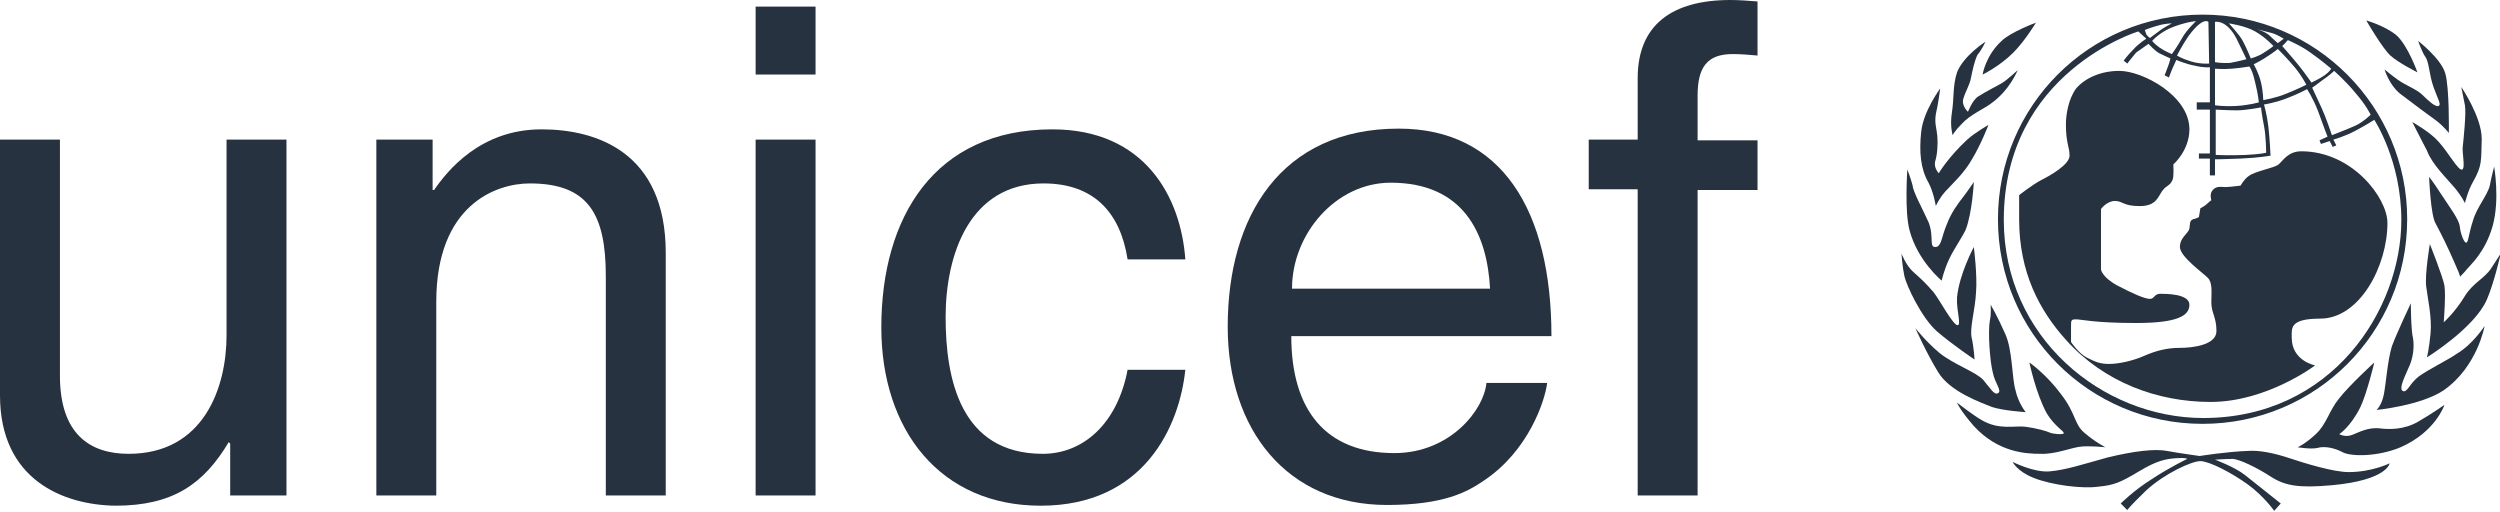 <?xml version="1.0" encoding="utf-8"?>
<!-- Generator: Adobe Illustrator 25.2.0, SVG Export Plug-In . SVG Version: 6.00 Build 0)  -->
<svg version="1.1" id="Capa_1" xmlns="http://www.w3.org/2000/svg" xmlns:xlink="http://www.w3.org/1999/xlink" x="0px" y="0px"
	 viewBox="0 0 342.1 70.1" style="enable-background:new 0 0 342.1 70.1;" xml:space="preserve">
<style type="text/css">
	.st0{fill:#273240;}
	.st1{fill:#273240;stroke:#000000;stroke-width:0.817;}
</style>
<g>
	<path class="st0" d="M314.4,61.2c0,0,1-0.4,2.5-1.8c1.5-1.4,1.8-3.2,3.2-4.9c1.5-1.9,4.8-4.9,4.8-4.9s-1,4.2-1.9,6.1
		c-1.4,2.8-2.9,3.7-2.9,3.7s0.8,0.5,1.8,0.1c1-0.4,2.1-1,3.6-0.9c1.5,0.2,3.5,0.2,5.4-0.9c1.9-1.1,3.6-2.3,3.6-2.3s-1.2,3.7-6,5.8
		c-3.1,1.3-6.7,1.3-7.9,0.7c-1.1-0.6-2.5-0.9-3.5-0.6C316.2,61.5,314.4,61.2,314.4,61.2"/>
	<path class="st0" d="M329.9,41.5c0,0,0,3.6,0.3,4.8c0.2,1.2,0,2.8-0.6,4c-0.5,1.2-1.4,2.9-0.8,3.2c0.6,0.3,0.9-1,2.2-2
		c1.4-1,3.9-2.2,5.2-3.1c2.2-1.3,3.8-3.8,3.8-3.8s-1,5.6-5.6,8.8c-3.1,2.1-9.2,2.7-9.2,2.7s0.7-0.6,1-2.1c0.3-1.5,0.5-4.6,1.1-6.6
		C328,45.5,329.9,41.5,329.9,41.5"/>
	<path class="st0" d="M332.5,33.4c0,0,1.8,4.5,2,5.7c0.2,1.3-0.1,5-0.1,5s1.5-1.3,2.9-3.6c1.1-1.8,2.7-2.4,3.6-3.8
		c0.9-1.4,1.3-2,1.3-2s-0.9,4-1.9,6.3c-1.7,3.9-8.2,7.9-8.2,7.9s0.3-1.1,0.5-3.3c0.2-2.2-0.4-4.8-0.6-6.4
		C331.8,37.5,332.5,33.4,332.5,33.4"/>
	<path class="st0" d="M332.4,24.2c0,0,0.5,0.6,1.6,2.3c1.1,1.7,2.5,3.5,2.6,4.5c0.1,1,0.6,2.3,0.9,2.2c0.3-0.1,0.3-1.2,0.9-3
		c0.5-1.8,2-3.5,2.3-4.8c0.2-1.1,0.6-2.6,0.6-2.6s0.8,4.5-0.2,8.1c-1,3.6-3.1,5.4-3.5,5.9c-0.3,0.4-1,1.1-1,1.1s0.3,0.3-0.7-1.9
		c-1-2.3-1.7-3.7-2.6-5.4C332.6,29.5,332.4,24.2,332.4,24.2"/>
	<path class="st0" d="M330.1,16.7c0,0,2.5,1.4,3.6,2.7c1.3,1.4,2.7,4,3.2,3.8c0.5-0.1,0-2.3,0.1-3.1c0.1-0.9,0.5-4.7,0.3-5.7
		c-0.2-1-0.5-2.5-0.5-2.5s2.8,4.1,2.8,7.1c-0.1,3,0.1,3.6-1.2,5.9c-0.7,1.2-1.1,2.9-1.1,2.9s-0.4-0.9-1.4-2.1
		c-1-1.2-3.1-3.2-3.8-5.1C331.2,18.9,330.1,16.7,330.1,16.7"/>
	<path class="st0" d="M326.3,9.5c0,0,0.7,0.6,1.8,1.4c1.1,0.8,2.6,1.3,3.4,2.1c0.8,0.8,1.8,1.7,2.2,1.5c0.4-0.2-0.1-0.9-0.7-2.6
		c-0.6-1.7-0.6-3.4-1.1-4.1c-0.5-0.7-1-2.2-1-2.2S334,8,334.6,10c0.6,2,0.5,8.2,0.5,8.2s-0.6-0.8-1.6-1.6c-1.1-0.8-3.8-2.8-4.7-3.5
		C327,11.9,326.3,9.5,326.3,9.5"/>
	<g>
		<path class="st0" d="M323.8,2.8c0,0,2.5,0.7,4.1,2c1.6,1.4,2.9,5.1,2.9,5.1s-2.6-1.3-3.7-2.3C326,6.6,323.8,2.8,323.8,2.8"/>
		<path class="st0" d="M275.4,63.2c0,0,2.9,1.5,5.1,1.3c2.2-0.2,4.3-0.9,7.9-1.9c3.7-0.9,6.5-1.2,8.1-0.9c1.6,0.3,4.5,0.7,4.5,0.7
			s3.7-0.6,6.7-0.7c1.5-0.1,3.5,0.3,5.6,1c2.1,0.7,6,1.9,8.1,1.9c3.2,0,5.6-1.2,5.6-1.2s-0.3,2.3-7.9,3c-4.5,0.4-6.4,0.1-8.4-1.2
			c-2-1.3-4.2-2.3-5.1-2.4c-1,0-2.5,0.1-2.5,0.1s2.7,1,4.1,2.1c1.4,1.1,4.9,3.9,4.9,3.9l-0.9,1c0,0-1.4-2-3.6-3.6
			c-2.2-1.6-5.3-3.2-6.5-3.2c-1.2,0-4.9,1.7-7.4,4c-2.3,2.2-2.6,2.7-2.6,2.7l-0.9-0.9c0,0,1.8-1.8,4.2-3.3c2.4-1.6,4.9-2.8,4.9-2.8
			s-0.1-0.2-1.5-0.1c-1.4,0.1-2.6,0.3-5.1,1.8c-2.5,1.5-3.4,1.9-5.6,2.1c-2.1,0.3-6.3-0.2-8.8-1.2C276,64.5,275.4,63.2,275.4,63.2"
			/>
	</g>
	<path class="st0" d="M267.8,55.1c0,0,2.3,1.8,3.4,2.4c2.4,1.4,4.5,0.7,6,0.9c1.5,0.2,2.9,0.6,3.3,0.8c0.5,0.2,1.8,0.3,1.9,0.1
		c0.1-0.3-1.2-0.9-2.3-2.7c-1.5-2.7-2.4-7-2.4-7s2.3,1.6,4.3,4.3c2.1,2.7,1.8,4.1,3.2,5.3c1.5,1.3,2.9,2,2.9,2s-1.9-0.2-3.2-0.1
		c-1.4,0.1-3.6,1.1-5.7,1c-2,0-5.8-0.2-9.1-3.8C268.1,56,267.8,55.1,267.8,55.1"/>
	<path class="st0" d="M262.1,44.9c0,0,1.4,1.8,3.3,3.4c2,1.6,5,2.6,6,3.7c1,1.2,1.5,2.1,2,1.8c0.6-0.3-0.4-1.3-0.7-2.8
		c-0.4-1.5-0.7-5.6-0.4-7.2c0.2-0.8,0.1-2.1,0.1-2.1s0.9,1.5,2,4c1,2.2,0.9,6,1.4,7.7c0.4,1.8,1.4,3,1.4,3s-3.1-0.2-4.6-0.7
		c-1.5-0.6-5.8-2.1-7.4-4.8C263.6,48.3,262.1,44.9,262.1,44.9"/>
	<path class="st0" d="M260.2,34.7c0,0,0.6,1.6,1.6,2.5c1,0.9,1.6,1.4,2.8,2.8c0.8,1,2.7,4.6,3.3,4.5c0.5-0.1-0.2-2-0.1-3.8
		c0.3-3.2,2.3-6.9,2.3-6.9s0.5,3.9,0.3,6.2c-0.1,2.3-0.9,4.9-0.6,6.2c0.3,1.3,0.4,3,0.4,3s-3-2-5.2-3.9c-2.1-1.9-4.1-6.2-4.4-7.5
		C260.3,36.4,260.2,34.7,260.2,34.7"/>
	<path class="st0" d="M261,23.2c0,0-0.4,5.7,0.3,8.3c1.1,4.2,4.4,6.9,4.4,6.9s0.3-1.4,1-2.9c0.7-1.5,1.8-3,2.3-4.1
		c0.9-2.4,1.1-6.5,1.1-6.5s-0.8,1.2-1.5,2.1c-0.7,0.9-1.6,2.1-2.2,3.7c-0.7,1.6-0.7,3-1.5,3.1c-1,0.1-0.2-1.4-1-3.4
		c-0.9-2-2.1-4.1-2.2-5.1C261.4,24.2,261,23.2,261,23.2"/>
	<path class="st0" d="M265.5,12.1c0,0-2.3,3.1-2.6,5.9c-0.3,2.8-0.1,5.1,1,7c0.7,1.3,1,3.2,1,3.2s0.4-1,1.3-2c0.9-1,2.6-2.5,3.7-4.5
		c1.2-2,2.2-4.6,2.2-4.6s-1.8,1-2.9,2c-2.6,2.4-3.9,4.6-3.9,4.6s-0.7-0.7-0.5-1.6c0.3-0.9,0.4-2.4,0.3-3.5c-0.1-1.1-0.4-1.7-0.2-3
		C265.2,14.4,265.5,12.1,265.5,12.1"/>
	<path class="st0" d="M271.7,5.7c0,0-3,1.9-3.9,4.2c-0.6,1.8-0.4,3.6-0.7,5.5c-0.3,1.8,0.1,3.1,0.1,3.1s0.2-0.5,1.3-1.6
		c1.1-1.2,2.8-1.9,3.9-2.7c2.6-1.8,3.7-4.6,3.7-4.6s-1.5,1.4-2.2,1.8c-0.7,0.4-2.1,1.1-3.2,1.8c-0.8,0.5-1.4,2.1-1.4,2.1
		s-1-0.9-0.6-1.9c0.3-1,0.8-1.7,1-2.7c0.2-1,0.5-2.4,0.9-3.2C271.2,6.8,271.7,5.7,271.7,5.7"/>
	<path class="st0" d="M273.9,5.6c1.2-1.2,4.7-2.5,4.7-2.5s-1.5,2.5-3.1,4.1c-1.9,1.9-4.2,3-4.2,3S271.7,7.6,273.9,5.6"/>
	<path class="st0" d="M290,9.7c3.2,0,9.6,3.4,9.6,8c0,2.9-2.2,4.8-2.2,4.8s0.1,1.6-0.1,2.1c-0.4,0.9-0.8,0.7-1.4,1.5
		c-0.6,0.8-0.8,2.1-3.1,2.1c-2.3,0-2.3-0.7-3.4-0.7c-1.1,0-1.9,1.1-1.9,1.1v8.3c0,0,0.2,1.1,2.3,2.2c2.1,1.1,3.7,1.8,4.4,1.8
		c0.6,0,0.6-0.7,1.4-0.7c0.8,0,4,0,4,1.5c0,1.5-1.6,2.5-7.3,2.5c-5.7,0-7.5-0.5-8.2-0.5c-0.7,0-0.7,0.1-0.7,1c0,0.9,0,2.1,0,2.1
		s1,1.5,2.1,2.1c1.2,0.6,1.8,0.9,3.1,0.9c1.3,0,3.2-0.4,4.8-1.1c1.6-0.7,3.1-1.1,4.9-1.1c1.8,0,5-0.4,5-2.3c0-1.9-0.7-2.5-0.7-3.9
		c0-1.4,0.2-2.7-0.5-3.4c-0.7-0.7-3.8-2.9-3.8-4.2c0-1.3,1.1-1.8,1.3-2.5c0.1-0.7,0-1.1,0.5-1.3c0.5-0.1,0.8-0.3,0.8-0.3l0.2-1.2
		c0,0,0.6-0.3,0.9-0.6c0.3-0.3,0.6-0.5,0.6-0.5s-0.3-0.9,0.2-1.4c0.5-0.6,1.2-0.4,1.7-0.4c0.5,0,2.1-0.2,2.1-0.2s0.5-0.9,1.1-1.3
		c0.9-0.7,3.5-1.1,4.1-1.6c0.6-0.5,1.3-1.8,3.1-1.8c7,0,11.8,6.4,11.8,9.8c0,5.9-3.8,13.1-9.2,13.1c-4.2,0-3.9,1.3-3.9,2.6
		c0,3.2,3.2,3.8,3.2,3.8s-6.6,5-14.3,5c-7.3,0-14.6-2.7-19.8-8.5c-3.6-4-6.4-9.2-6.4-16.5c0-2.8,0-3.3,0-3.3s1.9-1.5,3.1-2.1
		c1.2-0.6,3.8-2.1,3.8-3.3c0-1.2-0.5-1.7-0.5-4.3c0-1.2,0.3-3.4,1.4-4.9C285.4,10.6,287.6,9.7,290,9.7"/>
	<path class="st0" d="M301.4,2c-15.5,0-28,12.5-28,28c0,15.5,12.5,28,28,28c15.5,0,28-12.5,28-28C329.4,14.6,316.9,2,301.4,2
		L301.4,2z M322.3,12.7c1.5,1.7,2.1,3,2.1,3s-1,1-2.1,1.5c-1.1,0.5-3.2,1.3-3.2,1.3s-0.8-2.4-1.4-3.7c-0.6-1.3-1.3-2.8-1.3-2.8
		s0.6-0.4,1.5-1.1c0.9-0.6,1.5-1.2,1.5-1.2S321.1,11.2,322.3,12.7L322.3,12.7z M313.1,5.5c0,0,1.9,0.8,3.2,1.8
		c1.3,0.9,2.7,2.1,2.7,2.1s-0.2,0.4-0.9,0.9c-0.7,0.5-1.8,1-1.8,1s-0.9-1.3-1.7-2.3c-0.8-1-2.3-2.7-2.3-2.7s0.3-0.3,0.5-0.5
		C313,5.5,313.1,5.5,313.1,5.5L313.1,5.5z M309.4,11.3c-0.3-1.3-1-2.5-1-2.5s1.2-0.6,1.9-1.1c0.8-0.5,1.4-1,1.4-1s1.3,1.3,2.3,2.5
		c1,1.2,1.6,2.4,1.6,2.4s-1.2,0.6-2.7,1.2c-1.4,0.6-3.2,0.9-3.2,0.9S309.7,12.6,309.4,11.3L309.4,11.3z M310.1,20.9
		c0,0-0.7,0.2-2.8,0.3c-2.2,0.1-4.1,0-4.1,0v-6.2c0,0,1.7,0.1,2.9,0.1c1.2,0,3.3-0.4,3.3-0.4s0.1,1,0.4,2.5
		C310.1,18.7,310.1,20.9,310.1,20.9L310.1,20.9z M310.8,4.5c0.8,0.2,1.7,0.8,1.7,0.8l-0.8,0.6c0,0-0.6-0.5-1.1-1
		c-0.6-0.6-1.8-0.9-1.8-0.9S310.1,4.3,310.8,4.5L310.8,4.5z M308.6,4.3c1.4,0.8,2.5,2,2.5,2s-0.5,0.4-1.3,0.9
		c-0.7,0.5-1.8,0.8-1.8,0.8s-0.6-1.5-1.1-2.4c-0.4-0.8-1.9-2.4-1.9-2.4S307.2,3.5,308.6,4.3L308.6,4.3z M303.1,3
		c0,0,1.5-0.4,2.9,2.2c0.7,1.4,1.4,2.9,1.4,2.9s-1.1,0.3-2.2,0.5c-1.1,0.1-2.1-0.1-2.1-0.1V3L303.1,3z M303.1,9.4c0,0,1.1,0.1,2.3,0
		c1.2-0.1,2.4-0.3,2.4-0.3s0.4,0.4,0.8,2.2c0.4,1.6,0.5,2.7,0.5,2.7s-1.3,0.4-3.1,0.5c-1.8,0.1-2.9-0.1-2.9-0.1V9.4L303.1,9.4z
		 M302.2,3l0.1,5.7c0,0-1.2,0.1-2.5-0.3c-1.3-0.4-1.9-0.8-1.9-0.8s0.7-1.4,1.6-2.7C301.5,2.2,302.2,3,302.2,3L302.2,3z M300.5,2.9
		c0,0-1.3,1.2-1.9,2.3c-0.6,1.1-1.4,2.2-1.4,2.2s-1-0.4-1.7-0.9c-0.7-0.5-1-0.9-1-0.9s1.1-1.3,3.1-2C299.6,2.9,300.5,2.9,300.5,2.9
		L300.5,2.9z M295.3,3.5c1-0.3,1.9-0.3,1.9-0.3s-1.2,0.6-1.8,1.1c-0.7,0.5-1.2,0.9-1.2,0.9s-0.3-0.2-0.5-0.5
		c-0.1-0.3-0.2-0.6-0.2-0.6S294.2,3.8,295.3,3.5L295.3,3.5z M301.5,57.2c-13.8,0-27.3-11-27.3-27.1c0-20.2,18.4-25.8,18.4-25.8
		l1.1,1c0,0-1,0.6-1.8,1.5c-0.8,0.8-1.3,1.5-1.3,1.5l0.5,0.4c0,0,0.6-0.8,1.2-1.5C293,6.7,294,6,294,6s0.9,1,1.5,1.3
		C296.1,7.6,297,8,297,8s-0.1,0.5-0.3,1c-0.2,0.6-0.5,1.3-0.5,1.3l0.6,0.3c0,0,0.4-1.1,0.6-1.5c0.2-0.4,0.4-0.9,0.4-0.9
		s1.4,0.6,2.6,0.8c1.2,0.3,2,0.2,2,0.2v4.8h-1.8V15h1.8v6h-1.5v0.7h1.5V24h0.7v-2.2c0,0,1,0,3.5-0.1c2.5-0.1,4.1-0.4,4.1-0.4
		s-0.1-2.3-0.3-4c-0.2-1.7-0.6-3-0.6-3s1.4-0.2,3-0.8c1.6-0.6,2.9-1.3,2.9-1.3s0.8,1.2,1.5,3c0.6,1.7,1.3,3.5,1.3,3.5l-1.1,0.5
		l0.2,0.5l1.2-0.4l0.4,0.8l0.5-0.2l-0.4-0.8c0,0,1.5-0.4,3-1.2c1.5-0.8,2.6-1.5,2.6-1.5s3.7,5.6,3.7,13.7
		C328.6,42.4,319.1,57.2,301.5,57.2"/>
	<path class="st0" d="M31.5,67.8v-7.1l-0.2-0.2c-3.4,5.7-7.6,8.7-15.5,8.7C8.7,69.1,0,65.7,0,54.1v-35h8.2v32.3
		c0,8,4.1,10.7,9.4,10.7C27.9,62.1,31,53,31,45.9V19.1h8.2v48.7H31.5"/>
	<path class="st0" d="M91.1,67.8h-8.2v-30c0-8.5-2.4-12.7-10.4-12.7c-4.7,0-12.8,3-12.8,16.2v26.5h-8.2V19.1h7.7V26h0.2
		c1.8-2.6,6.3-8.3,14.7-8.3c7.5,0,17,3.1,17,16.9V67.8"/>
	<path class="st0" d="M103.4,10.2V0.9h8.2v9.3H103.4L103.4,10.2z M111.6,67.8h-8.2V19.1h8.2V67.8"/>
	<path class="st0" d="M154.3,35.5c-1-6.5-4.7-10.4-11.5-10.4c-10.1,0-13.4,9.7-13.4,18.3c0,8.4,2,18.7,13.3,18.7
		c5.5,0,10.2-4.1,11.6-11.5h7.9c-0.8,7.7-5.6,18.6-19.8,18.6c-13.7,0-21.8-10.3-21.8-24.4c0-15.1,7.3-27.1,23.4-27.1
		c12.7,0,17.6,9.3,18.2,17.8H154.3"/>
	<path class="st0" d="M211.7,52.5c-0.3,2.3-2.5,9.2-8.7,13.3c-2.2,1.5-5.4,3.3-13.2,3.3c-13.7,0-21.8-10.3-21.8-24.4
		c0-15.1,7.3-27.1,23.4-27.1c14.1,0,20.9,11.2,20.9,28.4h-35.6c0,10.1,4.7,16,14.1,16c7.7,0,12.3-6,12.6-9.6H211.7L211.7,52.5z
		 M203.9,39.5C203.5,32,200.3,25,190.3,25c-7.5,0-13.5,7-13.5,14.5H203.9"/>
	<path class="st0" d="M232.3,25.9v41.9h-8.2V25.9h-6.7v-6.8h6.7v-8.4c0-7.3,4.7-10.7,12.7-10.7c1.2,0,2.4,0.1,3.7,0.2v7.4
		c-1-0.1-2.3-0.2-3.4-0.2c-3.5,0-4.8,1.8-4.8,5.7v6.1h8.2v6.8H232.3"/>
</g>
</svg>
